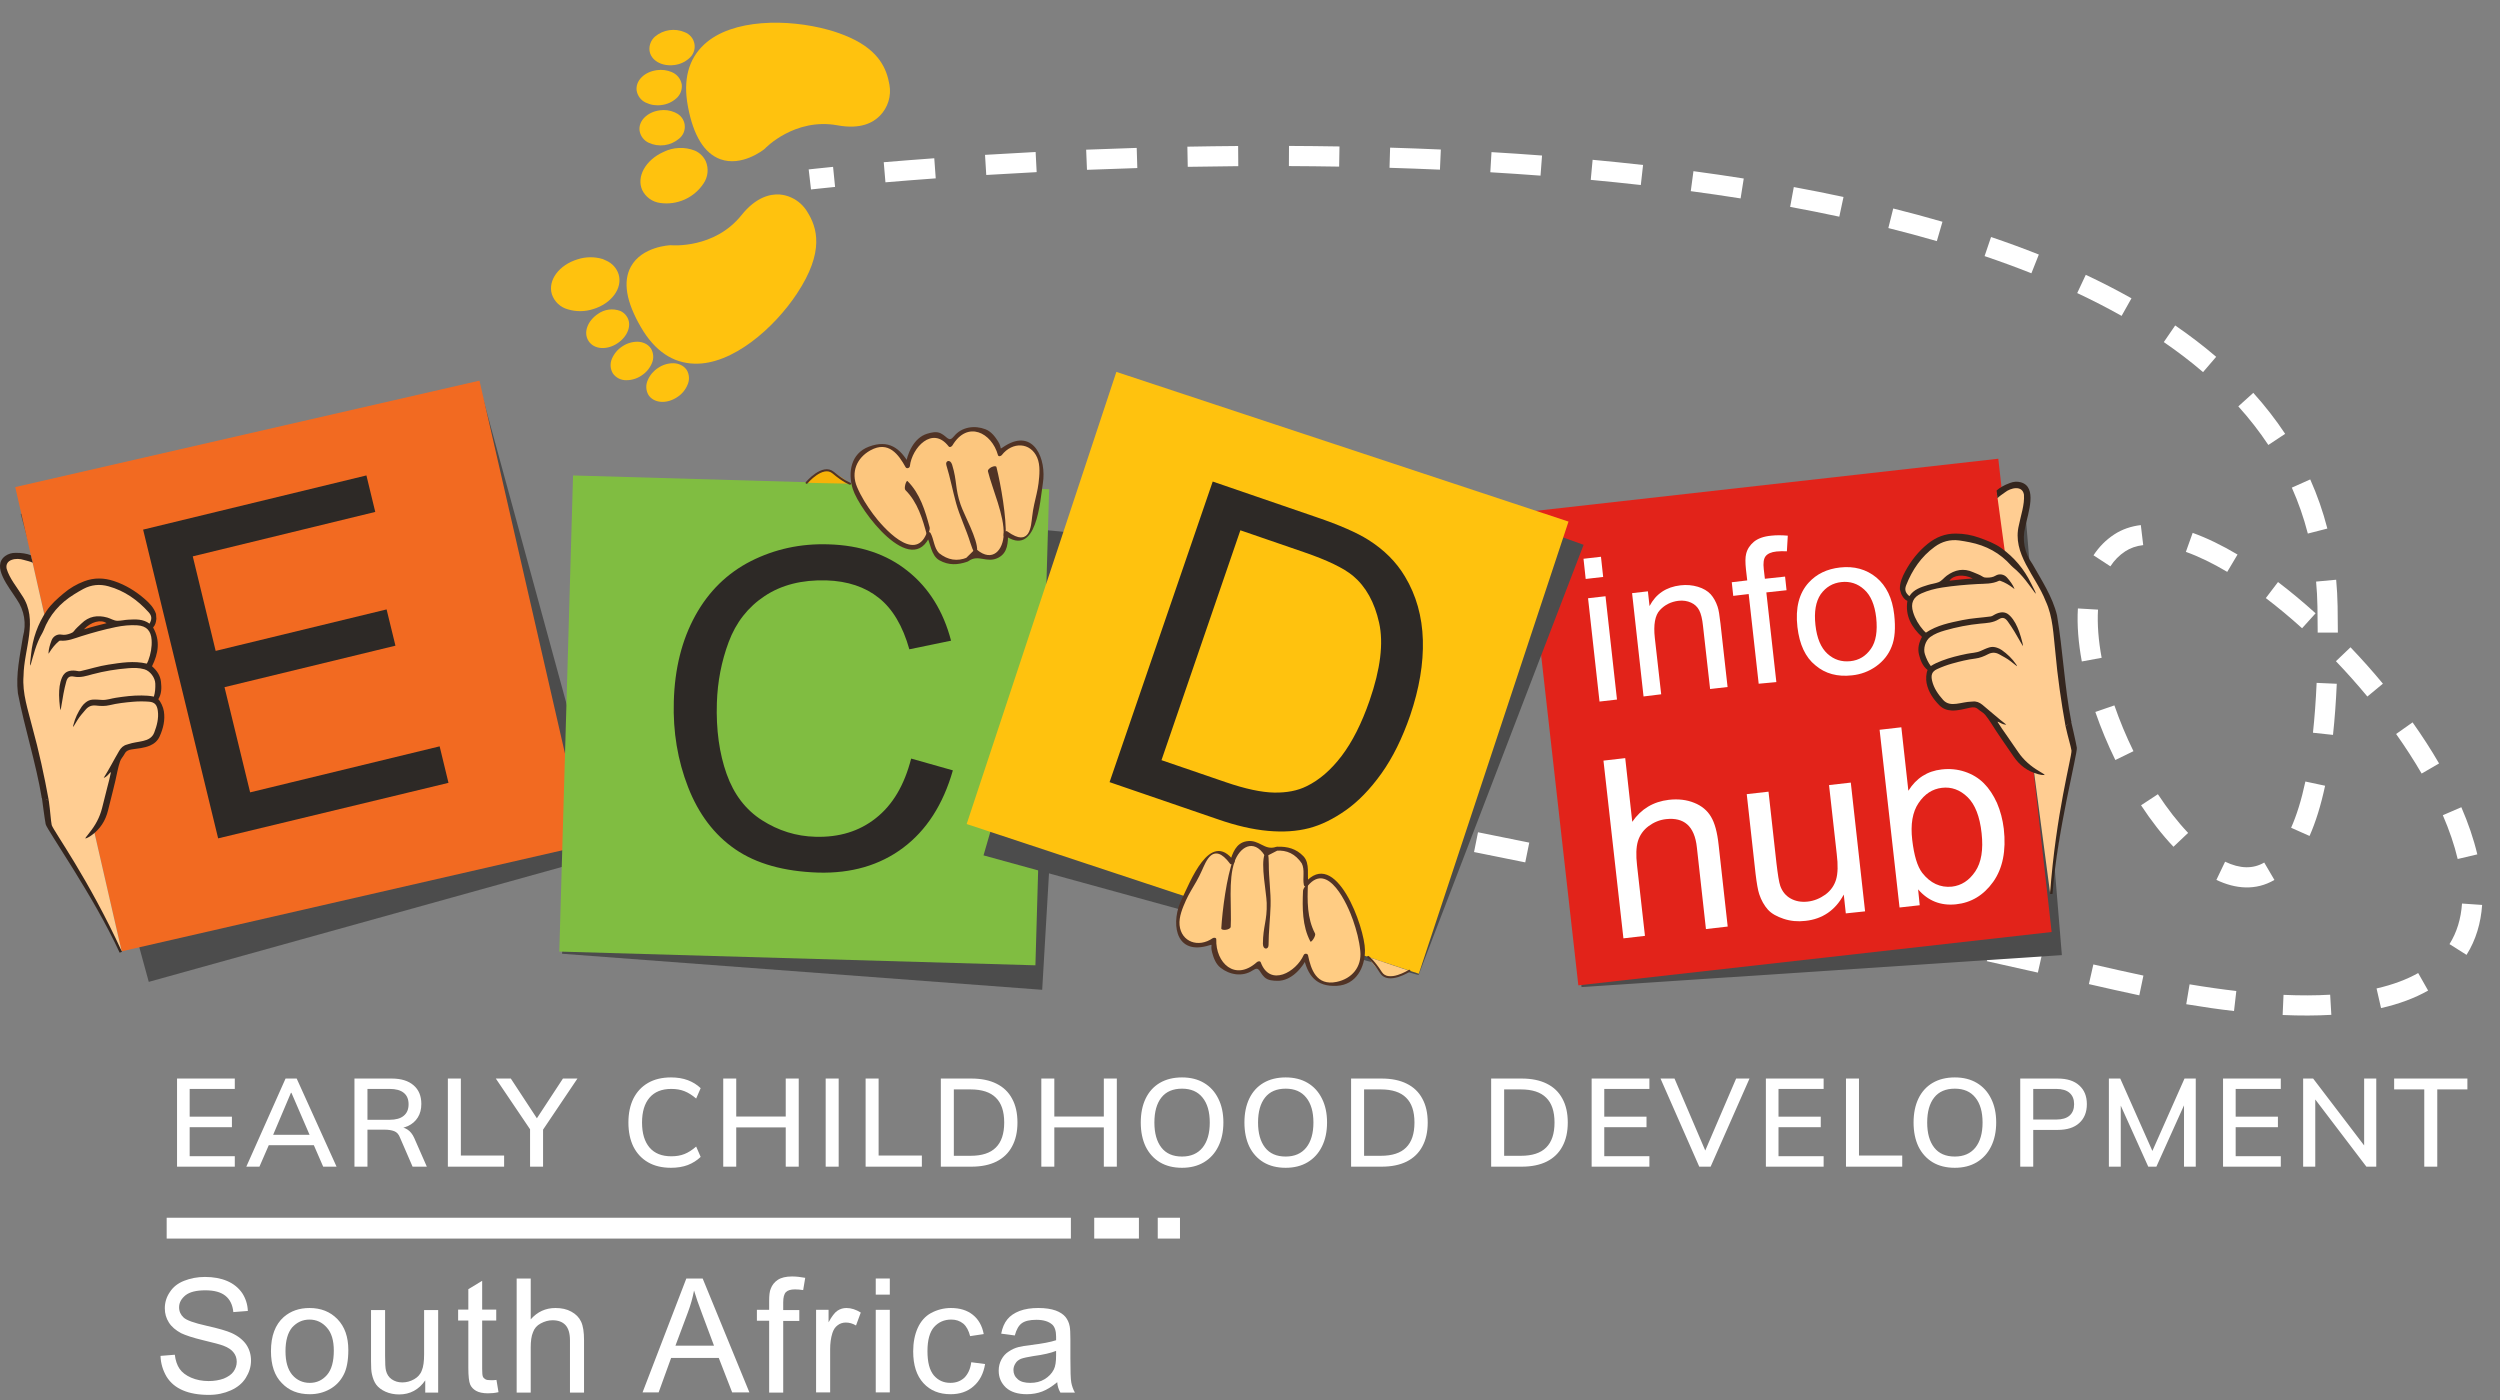 <svg xmlns="http://www.w3.org/2000/svg" width="300" height="168" viewBox="0 0 300 168" fill="none"><rect x="0" y="0" width="300" height="168" fill="#808080" stroke="none"/><g id="Group 3884"><g id="Group 3885"><g id="Group 3908"><g id="Group 3905"><path id="Vector" d="M19.262 162.705L20.977 162.569C21.059 163.25 21.249 163.821 21.549 164.257C21.848 164.692 22.311 165.046 22.937 165.32C23.563 165.591 24.271 165.727 25.033 165.727C25.714 165.727 26.34 165.619 26.857 165.427C27.374 165.21 27.782 164.938 28.027 164.584C28.272 164.23 28.408 163.85 28.408 163.413C28.408 162.976 28.272 162.596 28.027 162.297C27.782 161.97 27.374 161.698 26.802 161.481C26.448 161.344 25.632 161.127 24.379 160.828C23.127 160.528 22.256 160.229 21.738 159.983C21.085 159.629 20.595 159.221 20.268 158.705C19.941 158.186 19.778 157.643 19.778 156.99C19.778 156.309 19.968 155.656 20.377 155.056C20.758 154.457 21.33 153.994 22.092 153.696C22.854 153.395 23.671 153.233 24.596 153.233C25.603 153.233 26.502 153.395 27.264 153.722C28.026 154.049 28.625 154.539 29.06 155.165C29.469 155.791 29.713 156.525 29.741 157.314L27.999 157.451C27.917 156.58 27.591 155.927 27.046 155.491C26.501 155.055 25.712 154.838 24.65 154.838C23.561 154.838 22.772 155.029 22.254 155.438C21.764 155.845 21.491 156.309 21.491 156.88C21.491 157.37 21.682 157.778 22.036 158.106C22.39 158.431 23.288 158.758 24.758 159.085C26.228 159.411 27.235 159.711 27.779 159.956C28.569 160.31 29.167 160.8 29.549 161.344C29.93 161.916 30.121 162.542 30.121 163.278C30.121 164.012 29.903 164.692 29.495 165.346C29.087 165.999 28.488 166.49 27.699 166.843C26.909 167.197 26.038 167.387 25.058 167.387C23.833 167.387 22.771 167.198 21.954 166.843C21.11 166.489 20.457 165.946 19.994 165.21C19.534 164.42 19.289 163.604 19.262 162.705Z" fill="#fff"></path><path id="Vector_2" d="M32.516 162.134C32.516 160.311 33.033 158.949 34.04 158.05C34.884 157.315 35.918 156.961 37.143 156.961C38.504 156.961 39.621 157.397 40.492 158.295C41.363 159.194 41.799 160.419 41.799 161.997C41.799 163.277 41.609 164.284 41.227 164.992C40.846 165.726 40.302 166.299 39.566 166.707C38.831 167.115 38.042 167.306 37.17 167.306C35.782 167.306 34.666 166.87 33.822 165.972C32.952 165.102 32.516 163.821 32.516 162.134ZM34.259 162.134C34.259 163.413 34.531 164.339 35.076 164.992C35.62 165.618 36.328 165.945 37.172 165.945C38.016 165.945 38.696 165.618 39.241 164.992C39.785 164.366 40.057 163.386 40.057 162.079C40.057 160.853 39.785 159.929 39.213 159.302C38.668 158.676 37.961 158.35 37.144 158.35C36.3 158.35 35.62 158.676 35.048 159.302C34.531 159.929 34.259 160.881 34.259 162.134Z" fill="#fff"></path><path id="Vector_3" d="M51.029 167.088V165.645C50.266 166.761 49.205 167.333 47.898 167.333C47.326 167.333 46.755 167.225 46.265 167.006C45.775 166.788 45.394 166.489 45.149 166.162C44.904 165.835 44.741 165.4 44.632 164.91C44.55 164.583 44.523 164.066 44.523 163.331V157.206H46.211V162.705C46.211 163.576 46.238 164.175 46.319 164.475C46.428 164.911 46.646 165.264 47 165.509C47.354 165.754 47.763 165.89 48.279 165.89C48.797 165.89 49.259 165.754 49.695 165.509C50.131 165.264 50.457 164.91 50.62 164.447C50.81 164.011 50.892 163.357 50.892 162.513V157.205H52.58V167.114H51.029V167.088Z" fill="#fff"></path><path id="Vector_4" d="M59.576 165.591L59.821 167.061C59.359 167.17 58.923 167.198 58.542 167.198C57.943 167.198 57.453 167.089 57.126 166.899C56.799 166.708 56.554 166.462 56.418 166.135C56.282 165.809 56.2 165.156 56.2 164.149V158.46H54.975V157.153H56.2V154.703L57.86 153.696V157.153H59.548V158.46H57.86V164.258C57.86 164.748 57.887 165.048 57.942 165.185C57.996 165.321 58.105 165.429 58.241 165.51C58.377 165.592 58.568 165.619 58.813 165.619C59.032 165.645 59.277 165.618 59.576 165.591Z" fill="#fff"></path><path id="Vector_5" d="M61.999 167.088V153.422H63.687V158.322C64.477 157.424 65.457 156.961 66.655 156.961C67.39 156.961 68.016 157.097 68.56 157.397C69.104 157.697 69.486 158.078 69.73 158.595C69.975 159.113 70.084 159.847 70.084 160.827V167.115H68.396V160.827C68.396 159.982 68.205 159.384 67.851 159.003C67.497 158.622 66.98 158.431 66.3 158.431C65.81 158.431 65.347 158.567 64.884 158.813C64.421 159.057 64.121 159.412 63.958 159.875C63.768 160.312 63.686 160.937 63.686 161.699V167.116H61.998L61.999 167.088Z" fill="#fff"></path><path id="Vector_6" d="M77.106 167.088L82.359 153.422H84.32L89.927 167.088H87.859L86.252 162.95H80.535L79.037 167.088H77.106ZM81.053 161.48H85.68L84.266 157.696C83.829 156.552 83.502 155.599 83.285 154.865C83.121 155.736 82.876 156.607 82.55 157.478L81.053 161.48Z" fill="#fff"></path><path id="Vector_7" d="M92.298 167.088V158.486H90.828V157.178H92.298V156.117C92.298 155.463 92.352 154.946 92.488 154.647C92.652 154.21 92.924 153.856 93.332 153.584C93.741 153.313 94.312 153.176 95.047 153.176C95.51 153.176 96.055 153.231 96.626 153.339L96.381 154.809C96.027 154.755 95.701 154.727 95.401 154.727C94.884 154.727 94.53 154.836 94.312 155.054C94.095 155.272 93.986 155.68 93.986 156.28V157.206H95.918V158.512H93.986V167.115H92.298V167.088Z" fill="#fff"></path><path id="Vector_8" d="M97.93 167.088V157.179H99.428V158.676C99.809 157.969 100.163 157.506 100.489 157.288C100.816 157.07 101.17 156.961 101.578 156.961C102.15 156.961 102.722 157.152 103.293 157.506L102.722 159.059C102.313 158.813 101.905 158.705 101.497 158.705C101.143 158.705 100.789 158.813 100.517 159.031C100.217 159.249 100.027 159.549 99.89 159.957C99.7 160.556 99.618 161.209 99.618 161.917V167.089H97.93V167.088Z" fill="#fff"></path><path id="Vector_9" d="M105.09 155.355V153.421H106.777V155.355H105.09ZM105.09 167.088V157.179H106.777V167.088H105.09Z" fill="#fff"></path><path id="Vector_10" d="M116.551 163.468L118.211 163.686C118.021 164.83 117.558 165.727 116.823 166.354C116.088 167.006 115.162 167.306 114.073 167.306C112.712 167.306 111.623 166.87 110.807 165.972C109.99 165.075 109.582 163.822 109.582 162.161C109.582 161.099 109.771 160.146 110.126 159.357C110.48 158.568 111.025 157.941 111.731 157.56C112.439 157.178 113.256 156.96 114.1 156.96C115.189 156.96 116.06 157.233 116.74 157.777C117.421 158.322 117.856 159.084 118.047 160.09L116.414 160.335C116.25 159.682 115.977 159.164 115.597 158.838C115.189 158.511 114.726 158.348 114.154 158.348C113.31 158.348 112.63 158.647 112.085 159.246C111.568 159.845 111.296 160.798 111.296 162.132C111.296 163.465 111.541 164.418 112.058 165.044C112.575 165.643 113.229 165.943 114.045 165.943C114.699 165.943 115.243 165.752 115.706 165.343C116.142 164.91 116.442 164.311 116.551 163.468Z" fill="#fff"></path><path id="Vector_11" d="M126.868 165.863C126.242 166.38 125.643 166.76 125.071 166.978C124.499 167.197 123.873 167.305 123.22 167.305C122.131 167.305 121.287 167.034 120.716 166.515C120.144 165.971 119.844 165.319 119.844 164.474C119.844 163.985 119.953 163.548 120.171 163.14C120.389 162.732 120.688 162.406 121.042 162.187C121.396 161.943 121.804 161.752 122.24 161.644C122.567 161.562 123.057 161.48 123.737 161.398C125.098 161.235 126.078 161.044 126.732 160.827C126.732 160.609 126.732 160.446 126.732 160.39C126.732 159.71 126.568 159.22 126.269 158.949C125.833 158.568 125.207 158.377 124.363 158.377C123.574 158.377 123.002 158.513 122.621 158.785C122.24 159.058 121.968 159.548 121.777 160.255L120.144 160.038C120.28 159.33 120.525 158.758 120.879 158.323C121.233 157.886 121.723 157.56 122.349 157.314C123.002 157.07 123.737 156.96 124.608 156.96C125.452 156.96 126.133 157.069 126.677 157.26C127.194 157.45 127.603 157.724 127.848 158.023C128.093 158.323 128.283 158.704 128.365 159.166C128.419 159.466 128.447 159.956 128.447 160.718V162.95C128.447 164.502 128.474 165.509 128.556 165.917C128.637 166.326 128.773 166.734 128.991 167.115H127.249C127.031 166.734 126.895 166.326 126.868 165.863ZM126.732 162.105C126.133 162.351 125.208 162.569 123.982 162.732C123.302 162.84 122.812 162.95 122.512 163.058C122.213 163.195 121.995 163.359 121.859 163.603C121.696 163.849 121.614 164.121 121.614 164.392C121.614 164.829 121.777 165.209 122.131 165.508C122.458 165.808 122.975 165.945 123.628 165.945C124.282 165.945 124.853 165.808 125.343 165.508C125.833 165.209 126.214 164.828 126.459 164.338C126.65 163.956 126.731 163.412 126.731 162.65L126.732 162.105Z" fill="#fff"></path></g><g id="Group 3907"><g id="Group"><path id="Vector_12" d="M136.67 146.129H131.307V148.629H136.67V146.129Z" fill="#fff"></path></g><g id="Group_2"><path id="Vector_13" d="M141.597 146.129H138.93V148.629H141.597V146.129Z" fill="#fff"></path></g><g id="Group_3"><path id="Vector_14" d="M128.506 146.129H20V148.629H128.506V146.129Z" fill="#fff"></path></g></g><path id="Early CHildhood Development" d="M21.245 140V129.425H28.175V130.67H22.76V134H27.83V135.26H22.76V138.74H28.175V140H21.245ZM29.557 140L34.267 129.425H35.602L40.387 140H38.782L37.477 137L38.137 137.42H31.732L32.437 137L31.132 140H29.557ZM34.912 131.135L32.632 136.52L32.272 136.175H37.597L37.297 136.52L34.972 131.135H34.912ZM42.535 140V129.425H47.005C48.135 129.425 49.01 129.695 49.63 130.235C50.25 130.765 50.56 131.51 50.56 132.47C50.56 133.1 50.42 133.64 50.14 134.09C49.86 134.54 49.465 134.885 48.955 135.125C48.445 135.355 47.845 135.47 47.155 135.47L47.395 135.23H47.8C48.21 135.23 48.575 135.335 48.895 135.545C49.225 135.755 49.495 136.09 49.705 136.55L51.22 140H49.51L48.01 136.535C47.86 136.125 47.625 135.86 47.305 135.74C46.995 135.62 46.61 135.56 46.15 135.56H44.095V140H42.535ZM44.095 134.375H46.75C47.5 134.375 48.065 134.215 48.445 133.895C48.835 133.575 49.03 133.115 49.03 132.515C49.03 131.905 48.835 131.445 48.445 131.135C48.065 130.825 47.5 130.67 46.75 130.67H44.095V134.375ZM53.744 140V129.425H55.304V138.665H60.494V140H53.744ZM63.608 140V135.035L63.953 136.025L59.498 129.425H61.298L64.613 134.48H64.238L67.553 129.425H69.293L64.853 136.025L65.168 135.035V140H63.608ZM80.524 140.135C79.444 140.135 78.524 139.915 77.764 139.475C77.004 139.035 76.419 138.41 76.009 137.6C75.609 136.78 75.409 135.815 75.409 134.705C75.409 133.595 75.609 132.635 76.009 131.825C76.419 131.015 77.004 130.39 77.764 129.95C78.524 129.51 79.444 129.29 80.524 129.29C81.274 129.29 81.944 129.4 82.534 129.62C83.124 129.84 83.639 130.16 84.079 130.58L83.539 131.825C83.059 131.415 82.589 131.12 82.129 130.94C81.679 130.76 81.154 130.67 80.554 130.67C79.414 130.67 78.544 131.02 77.944 131.72C77.344 132.42 77.044 133.415 77.044 134.705C77.044 135.995 77.344 136.995 77.944 137.705C78.544 138.405 79.414 138.755 80.554 138.755C81.154 138.755 81.679 138.665 82.129 138.485C82.589 138.305 83.059 138.005 83.539 137.585L84.079 138.83C83.639 139.25 83.124 139.575 82.534 139.805C81.944 140.025 81.274 140.135 80.524 140.135ZM86.788 140V129.425H88.348V133.985H94.288V129.425H95.848V140H94.288V135.29H88.348V140H86.788ZM99.081 140V129.425H100.641V140H99.081ZM103.874 140V129.425H105.434V138.665H110.624V140H103.874ZM112.9 140V129.425H116.56C117.75 129.425 118.755 129.63 119.575 130.04C120.405 130.45 121.03 131.05 121.45 131.84C121.88 132.62 122.095 133.575 122.095 134.705C122.095 135.825 121.88 136.78 121.45 137.57C121.03 138.36 120.405 138.965 119.575 139.385C118.755 139.795 117.75 140 116.56 140H112.9ZM114.46 138.695H116.47C117.83 138.695 118.84 138.365 119.5 137.705C120.17 137.045 120.505 136.045 120.505 134.705C120.505 133.365 120.17 132.37 119.5 131.72C118.84 131.06 117.83 130.73 116.47 130.73H114.46V138.695ZM124.959 140V129.425H126.519V133.985H132.459V129.425H134.019V140H132.459V135.29H126.519V140H124.959ZM136.892 134.705C136.892 133.595 137.087 132.635 137.477 131.825C137.867 131.015 138.432 130.39 139.172 129.95C139.922 129.51 140.812 129.29 141.842 129.29C142.862 129.29 143.742 129.51 144.482 129.95C145.222 130.39 145.792 131.015 146.192 131.825C146.602 132.635 146.807 133.59 146.807 134.69C146.807 135.8 146.602 136.765 146.192 137.585C145.792 138.395 145.217 139.025 144.467 139.475C143.727 139.915 142.852 140.135 141.842 140.135C140.812 140.135 139.927 139.915 139.187 139.475C138.447 139.025 137.877 138.395 137.477 137.585C137.087 136.765 136.892 135.805 136.892 134.705ZM138.527 134.705C138.527 135.985 138.807 136.985 139.367 137.705C139.927 138.425 140.752 138.785 141.842 138.785C142.902 138.785 143.722 138.43 144.302 137.72C144.882 137 145.172 135.995 145.172 134.705C145.172 133.415 144.882 132.415 144.302 131.705C143.732 130.995 142.912 130.64 141.842 130.64C140.752 130.64 139.927 130.995 139.367 131.705C138.807 132.415 138.527 133.415 138.527 134.705ZM149.331 134.705C149.331 133.595 149.526 132.635 149.916 131.825C150.306 131.015 150.871 130.39 151.611 129.95C152.361 129.51 153.251 129.29 154.281 129.29C155.301 129.29 156.181 129.51 156.921 129.95C157.661 130.39 158.231 131.015 158.631 131.825C159.041 132.635 159.246 133.59 159.246 134.69C159.246 135.8 159.041 136.765 158.631 137.585C158.231 138.395 157.656 139.025 156.906 139.475C156.166 139.915 155.291 140.135 154.281 140.135C153.251 140.135 152.366 139.915 151.626 139.475C150.886 139.025 150.316 138.395 149.916 137.585C149.526 136.765 149.331 135.805 149.331 134.705ZM150.966 134.705C150.966 135.985 151.246 136.985 151.806 137.705C152.366 138.425 153.191 138.785 154.281 138.785C155.341 138.785 156.161 138.43 156.741 137.72C157.321 137 157.611 135.995 157.611 134.705C157.611 133.415 157.321 132.415 156.741 131.705C156.171 130.995 155.351 130.64 154.281 130.64C153.191 130.64 152.366 130.995 151.806 131.705C151.246 132.415 150.966 133.415 150.966 134.705ZM162.131 140V129.425H165.791C166.981 129.425 167.986 129.63 168.806 130.04C169.636 130.45 170.261 131.05 170.681 131.84C171.111 132.62 171.326 133.575 171.326 134.705C171.326 135.825 171.111 136.78 170.681 137.57C170.261 138.36 169.636 138.965 168.806 139.385C167.986 139.795 166.981 140 165.791 140H162.131ZM163.691 138.695H165.701C167.061 138.695 168.071 138.365 168.731 137.705C169.401 137.045 169.736 136.045 169.736 134.705C169.736 133.365 169.401 132.37 168.731 131.72C168.071 131.06 167.061 130.73 165.701 130.73H163.691V138.695ZM178.938 140V129.425H182.598C183.788 129.425 184.793 129.63 185.613 130.04C186.443 130.45 187.068 131.05 187.488 131.84C187.918 132.62 188.133 133.575 188.133 134.705C188.133 135.825 187.918 136.78 187.488 137.57C187.068 138.36 186.443 138.965 185.613 139.385C184.793 139.795 183.788 140 182.598 140H178.938ZM180.498 138.695H182.508C183.868 138.695 184.878 138.365 185.538 137.705C186.208 137.045 186.543 136.045 186.543 134.705C186.543 133.365 186.208 132.37 185.538 131.72C184.878 131.06 183.868 130.73 182.508 130.73H180.498V138.695ZM190.997 140V129.425H197.927V130.67H192.512V134H197.582V135.26H192.512V138.74H197.927V140H190.997ZM203.911 140L199.261 129.425H200.941L204.901 138.695H204.361L208.336 129.425H209.941L205.276 140H203.911ZM211.906 140V129.425H218.836V130.67H213.421V134H218.491V135.26H213.421V138.74H218.836V140H211.906ZM221.518 140V129.425H223.078V138.665H228.268V140H221.518ZM229.628 134.705C229.628 133.595 229.823 132.635 230.213 131.825C230.603 131.015 231.168 130.39 231.908 129.95C232.658 129.51 233.548 129.29 234.578 129.29C235.598 129.29 236.478 129.51 237.218 129.95C237.958 130.39 238.528 131.015 238.928 131.825C239.338 132.635 239.543 133.59 239.543 134.69C239.543 135.8 239.338 136.765 238.928 137.585C238.528 138.395 237.953 139.025 237.203 139.475C236.463 139.915 235.588 140.135 234.578 140.135C233.548 140.135 232.663 139.915 231.923 139.475C231.183 139.025 230.613 138.395 230.213 137.585C229.823 136.765 229.628 135.805 229.628 134.705ZM231.263 134.705C231.263 135.985 231.543 136.985 232.103 137.705C232.663 138.425 233.488 138.785 234.578 138.785C235.638 138.785 236.458 138.43 237.038 137.72C237.618 137 237.908 135.995 237.908 134.705C237.908 133.415 237.618 132.415 237.038 131.705C236.468 130.995 235.648 130.64 234.578 130.64C233.488 130.64 232.663 130.995 232.103 131.705C231.543 132.415 231.263 133.415 231.263 134.705ZM242.428 140V129.425H246.913C248.043 129.425 248.908 129.7 249.508 130.25C250.118 130.79 250.423 131.54 250.423 132.5C250.423 133.46 250.118 134.215 249.508 134.765C248.908 135.315 248.043 135.59 246.913 135.59H243.988V140H242.428ZM243.988 134.345H246.748C247.458 134.345 247.993 134.185 248.353 133.865C248.713 133.545 248.893 133.09 248.893 132.5C248.893 131.92 248.713 131.47 248.353 131.15C247.993 130.83 247.458 130.67 246.748 130.67H243.988V134.345ZM253.066 140V129.425H254.431L258.511 138.62H258.061L262.141 129.425H263.491V140H262.081V131.54H262.576L258.766 140H257.791L253.981 131.54H254.491V140H253.066ZM266.765 140V129.425H273.695V130.67H268.28V134H273.35V135.26H268.28V138.74H273.695V140H266.765ZM276.377 140V129.425H277.577L284.072 137.945H283.697V129.425H285.152V140H283.967L277.487 131.48H277.832V140H276.377ZM290.912 140V130.73H287.297V129.425H296.087V130.73H292.472V140H290.912Z" fill="#fff"></path></g><g id="Group 3909"><g id="Group 3922"><g id="Group 3910"><path id="Vector_15" d="M136.478 20.167C134.408 20.229 132.392 20.301 130.437 20.38L130.339 17.962C132.303 17.882 134.327 17.811 136.405 17.748L136.478 20.167ZM124.399 20.656C122.287 20.764 120.267 20.878 118.351 20.997L118.203 18.583C120.127 18.464 122.155 18.349 124.275 18.24L124.399 20.656ZM148.594 19.939C146.537 19.955 144.515 19.983 142.53 20.02L142.484 17.601C144.477 17.563 146.51 17.535 148.576 17.52L148.594 19.939ZM112.288 21.403C110.058 21.565 108.036 21.727 106.253 21.878L106.049 19.466C107.841 19.315 109.872 19.153 112.113 18.991L112.288 21.403ZM160.697 19.994C158.666 19.96 156.654 19.939 154.668 19.93L154.68 17.511C156.675 17.52 158.698 17.541 160.739 17.575L160.697 19.994ZM97.321 22.734L97.042 20.331L97.092 20.325L97.236 20.309C97.362 20.295 97.55 20.274 97.798 20.247C98.292 20.194 99.022 20.118 99.969 20.023L100.209 22.431C99.268 22.526 98.545 22.601 98.057 22.654C97.813 22.679 97.629 22.7 97.505 22.715L97.366 22.731L97.321 22.734ZM172.793 20.36C170.765 20.27 168.746 20.196 166.742 20.136L166.813 17.717C168.83 17.777 170.859 17.852 172.9 17.942L172.793 20.36ZM184.863 21.077C182.851 20.925 180.841 20.791 178.837 20.671L178.98 18.255C180.997 18.375 183.019 18.51 185.045 18.663L184.863 21.077ZM196.898 22.202C194.899 21.977 192.895 21.772 190.889 21.584L191.114 19.175C193.135 19.364 195.154 19.571 197.168 19.797L196.898 22.202ZM208.872 23.81C206.892 23.498 204.898 23.208 202.893 22.939L203.214 20.541C205.236 20.813 207.25 21.105 209.25 21.421L208.872 23.81ZM220.716 26.002C218.772 25.584 216.805 25.193 214.818 24.826L215.256 22.446C217.265 22.817 219.254 23.213 221.222 23.636L220.716 26.002ZM232.421 28.934C230.514 28.381 228.573 27.858 226.601 27.366L227.187 25.018C229.187 25.518 231.159 26.049 233.096 26.611L232.421 28.934ZM243.768 32.794C241.945 32.07 240.071 31.384 238.151 30.733L238.926 28.441C240.883 29.104 242.796 29.805 244.66 30.545L243.768 32.794ZM254.592 37.906C252.887 36.946 251.11 36.035 249.265 35.168L250.293 32.979C252.187 33.868 254.017 34.807 255.777 35.797L254.592 37.906ZM264.365 44.654C262.897 43.393 261.324 42.193 259.656 41.05L261.024 39.055C262.757 40.244 264.399 41.497 265.94 42.817L264.365 44.654ZM272.201 53.396C271.13 51.781 269.928 50.237 268.597 48.764L270.395 47.142C271.799 48.7 273.078 50.339 274.219 52.061L272.201 53.396ZM276.94 64.029C276.447 62.111 275.804 60.275 275.019 58.516L277.228 57.53C278.068 59.412 278.757 61.376 279.283 63.427L276.94 64.029ZM257.186 65.413C256.35 65.512 255.635 65.762 255.029 66.16C254.308 66.632 253.719 67.236 253.245 67.96L251.22 66.637C251.865 65.651 252.686 64.803 253.701 64.137C254.659 63.507 255.744 63.148 256.899 63.01L257.186 65.413ZM267.268 68.625C265.526 67.59 263.854 66.779 262.305 66.224L263.12 63.945C264.848 64.564 266.659 65.45 268.504 66.544L267.268 68.625ZM278.094 72.785C278.078 71.767 278.021 70.769 277.931 69.791L280.34 69.568C280.436 70.607 280.494 71.665 280.513 72.741C280.533 73.829 280.542 74.885 280.543 75.91L278.123 75.91C278.123 74.901 278.113 73.859 278.094 72.785ZM276.25 75.39C274.806 74.086 273.346 72.871 271.898 71.77L273.362 69.844C274.869 70.989 276.381 72.248 277.871 73.595L276.25 75.39ZM251.762 73.156C251.659 74.913 251.814 76.869 252.198 78.936L249.818 79.376C249.41 77.166 249.228 75.009 249.347 73.014L251.762 73.156ZM284.084 83.584C282.877 82.125 281.612 80.706 280.311 79.346L282.061 77.674C283.4 79.076 284.703 80.538 285.949 82.042L284.084 83.584ZM277.555 87.928C277.751 86.11 277.9 84.12 277.996 81.945L280.413 82.053C280.314 84.271 280.163 86.312 279.96 88.187L277.555 87.928ZM253.726 84.646C254.368 86.503 255.14 88.355 256.015 90.141L253.841 91.202C252.925 89.332 252.113 87.388 251.44 85.436L253.726 84.646ZM131.66 91.427C132.174 91.508 132.948 91.629 133.989 91.8L133.6 94.188C132.564 94.019 131.796 93.898 131.288 93.818C131.034 93.779 130.844 93.75 130.719 93.732L130.579 93.711L130.545 93.705L130.535 93.704M290.597 92.827C289.675 91.24 288.648 89.651 287.534 88.08L289.509 86.683C290.659 88.307 291.727 89.958 292.688 91.612L290.597 92.827ZM140.216 92.85C142.011 93.161 144.076 93.524 146.415 93.945L145.985 96.326C143.652 95.906 141.593 95.543 139.801 95.233L140.216 92.85ZM152.619 95.081C154.543 95.438 156.602 95.824 158.796 96.241L158.346 98.618C156.155 98.201 154.1 97.816 152.179 97.46L152.619 95.081ZM164.985 97.43C166.955 97.811 169.014 98.215 171.164 98.639L170.695 101.013C168.547 100.588 166.492 100.186 164.524 99.805L164.985 97.43ZM274.934 99.33C275.581 97.873 276.163 96.043 276.646 93.782L279.012 94.288C278.503 96.669 277.877 98.669 277.145 100.315L274.934 99.33ZM258.947 95.305C260.1 97.056 261.324 98.632 262.573 99.948L260.816 101.613C259.452 100.174 258.142 98.483 256.926 96.634L258.947 95.305ZM177.361 99.872C179.343 100.27 181.393 100.685 183.512 101.114L183.03 103.486C180.913 103.056 178.866 102.642 176.885 102.245L177.361 99.872ZM294.922 103.08C294.525 101.394 293.921 99.633 293.14 97.826L295.361 96.866C296.189 98.778 296.842 100.677 297.277 102.525L294.922 103.08ZM189.675 102.378C191.674 102.79 193.729 103.216 195.839 103.657L195.346 106.026C193.237 105.585 191.183 105.16 189.186 104.748L189.675 102.378ZM202.003 104.951C204.011 105.374 206.063 105.81 208.162 106.257L207.657 108.624C205.56 108.177 203.509 107.741 201.502 107.318L202.003 104.951ZM267.012 103.403C268.802 104.26 270.359 104.292 271.707 103.504L272.93 105.592C270.698 106.899 268.257 106.683 265.966 105.587L267.012 103.403ZM214.318 107.579C216.328 108.012 218.379 108.455 220.471 108.91L219.956 111.274C217.866 110.82 215.817 110.377 213.808 109.944L214.318 107.579ZM226.624 110.254C228.641 110.697 230.693 111.149 232.781 111.61L232.257 113.973C230.173 113.511 228.121 113.059 226.105 112.617L226.624 110.254ZM293.938 113.293C294.826 111.883 295.316 110.25 295.442 108.425L297.855 108.591C297.705 110.752 297.118 112.785 295.985 114.584L293.938 113.293ZM238.945 112.979C240.957 113.428 243.001 113.887 245.075 114.353L244.545 116.713C242.472 116.247 240.431 115.79 238.419 115.342L238.945 112.979ZM251.202 115.733C252.229 115.967 253.264 116.201 254.306 116.437C255.294 116.662 256.261 116.873 257.21 117.07L256.716 119.439C255.754 119.238 254.772 119.025 253.771 118.797C252.728 118.56 251.693 118.326 250.667 118.093L251.202 115.733ZM285.186 118.615C287.185 118.157 288.836 117.526 290.181 116.764L291.374 118.868C289.789 119.766 287.911 120.473 285.725 120.972L285.186 118.615ZM262.75 118.119C264.722 118.45 266.59 118.716 268.359 118.919L268.082 121.324C266.269 121.115 264.359 120.843 262.349 120.506L262.75 118.119ZM274.023 119.383C276.054 119.472 277.917 119.464 279.62 119.365L279.76 121.781C277.966 121.885 276.02 121.893 273.917 121.8L274.023 119.383Z" fill="#fff"></path></g><g id="Group 3833"><g id="Vector_16"><path d="M95.644 35.215C98.966 30.191 98.063 27.311 96.876 25.42C96.428 24.672 95.765 24.078 94.974 23.713C94.529 23.504 94.05 23.378 93.56 23.34C92.433 23.262 90.722 23.639 88.983 25.812C85.739 29.873 80.633 29.432 80.581 29.431L80.487 29.425C80.349 29.43 77.041 29.576 75.711 31.987C74.719 33.786 75.138 36.229 76.931 39.296C78.571 42.106 80.721 43.565 83.322 43.639C87.866 43.794 92.901 39.377 95.644 35.215Z" fill="#FFC20E"></path><path d="M74.232 32.912C74.114 32.546 73.919 32.209 73.66 31.926C73.4 31.642 73.083 31.417 72.729 31.267C72.599 31.208 72.468 31.148 72.338 31.089C71.354 30.791 70.303 30.799 69.325 31.113C67.079 31.794 65.716 33.635 66.226 35.316C66.373 35.752 66.626 36.145 66.961 36.461C67.297 36.776 67.706 37.003 68.15 37.122C69.134 37.419 70.184 37.411 71.163 37.098C73.379 36.433 74.739 34.583 74.232 32.912Z" fill="#FFC20E"></path><path d="M70.643 40.944C71.296 41.931 72.813 42.044 74.091 41.2C75.368 40.355 75.875 38.928 75.195 37.95C75.011 37.675 74.755 37.457 74.454 37.32C74.009 37.149 73.529 37.091 73.057 37.153C72.584 37.214 72.135 37.393 71.749 37.672C70.484 38.523 69.965 39.944 70.643 40.944Z" fill="#FFC20E"></path><path d="M73.544 44.808C73.725 45.066 73.967 45.275 74.247 45.417C74.528 45.559 74.84 45.63 75.154 45.624C75.808 45.626 76.446 45.43 76.986 45.062C77.535 44.708 77.965 44.199 78.222 43.598C78.347 43.315 78.403 43.007 78.384 42.698C78.365 42.389 78.273 42.089 78.115 41.824C77.93 41.55 77.672 41.334 77.371 41.2C77.098 41.078 76.803 41.013 76.505 41.008C75.852 41.006 75.213 41.202 74.673 41.57C74.124 41.923 73.694 42.433 73.437 43.033C73.311 43.316 73.255 43.625 73.274 43.934C73.293 44.243 73.385 44.543 73.544 44.808Z" fill="#FFC20E"></path><path d="M82.411 44.402C82.225 44.13 81.967 43.914 81.667 43.778C81.394 43.656 81.099 43.591 80.801 43.587C80.146 43.584 79.505 43.783 78.966 44.155C78.417 44.508 77.987 45.018 77.73 45.618C77.6 45.902 77.541 46.213 77.557 46.525C77.573 46.837 77.664 47.14 77.823 47.409C78.473 48.388 79.987 48.507 81.267 47.656C81.817 47.304 82.246 46.792 82.497 46.19C82.629 45.907 82.69 45.597 82.675 45.285C82.66 44.974 82.569 44.671 82.411 44.402Z" fill="#FFC20E"></path></g><g id="Vector_17"><path d="M86.437 19.104C89.011 20.042 91.613 17.983 91.72 17.897L91.794 17.833C91.814 17.79 95.366 14.1 100.499 15.039C103.269 15.547 104.761 14.725 105.58 13.897C106.058 13.412 106.412 12.819 106.612 12.169C106.813 11.518 106.854 10.829 106.731 10.159C106.41 8.325 105.556 6.128 102.005 4.514C101.152 4.131 100.269 3.815 99.366 3.57C94.558 2.247 87.861 2.225 84.518 5.32C82.606 7.084 81.944 9.596 82.554 12.792C83.206 16.277 84.513 18.402 86.437 19.104Z" fill="#FFC20E"></path><path d="M84.438 21.999C84.695 21.617 84.854 21.177 84.9 20.719C84.946 20.261 84.878 19.798 84.702 19.373C84.436 18.789 83.963 18.325 83.373 18.071C82.768 17.834 82.12 17.727 81.471 17.757C80.822 17.786 80.186 17.951 79.605 18.241C77.464 19.203 76.349 21.21 77.065 22.803C77.266 23.218 77.566 23.577 77.939 23.848C78.313 24.118 78.747 24.292 79.204 24.353C80.21 24.501 81.237 24.357 82.165 23.94C83.092 23.523 83.881 22.849 84.438 21.999Z" fill="#FFC20E"></path><path d="M81.072 13.528L80.954 13.475C80.395 13.233 79.78 13.152 79.178 13.238C77.66 13.441 76.591 14.522 76.75 15.69C76.801 16.001 76.927 16.296 77.117 16.547C77.308 16.798 77.557 16.999 77.843 17.132C78.433 17.407 79.09 17.506 79.736 17.42C80.382 17.333 80.989 17.064 81.486 16.643C81.734 16.447 81.927 16.189 82.046 15.896C82.164 15.603 82.204 15.284 82.162 14.97C82.12 14.656 81.997 14.359 81.806 14.108C81.614 13.856 81.36 13.659 81.069 13.535L81.072 13.528Z" fill="#FFC20E"></path><path d="M78.826 8.419C77.308 8.621 76.242 9.697 76.398 10.871C76.449 11.182 76.576 11.476 76.766 11.727C76.956 11.979 77.205 12.18 77.49 12.313C78.079 12.596 78.738 12.697 79.384 12.604C80.033 12.527 80.643 12.255 81.134 11.824C81.376 11.622 81.564 11.364 81.682 11.072C81.8 10.78 81.845 10.464 81.812 10.151C81.757 9.818 81.616 9.505 81.405 9.242C81.193 8.979 80.918 8.775 80.604 8.649C80.044 8.41 79.429 8.331 78.826 8.419Z" fill="#FFC20E"></path><path d="M80.921 7.803C81.57 7.726 82.18 7.454 82.671 7.023C82.927 6.819 83.124 6.549 83.241 6.243C83.358 5.937 83.391 5.605 83.337 5.282C83.283 4.959 83.143 4.656 82.932 4.405C82.721 4.154 82.447 3.964 82.138 3.855C81.559 3.609 80.923 3.529 80.301 3.622C79.678 3.715 79.094 3.978 78.612 4.382C78.373 4.586 78.186 4.845 78.07 5.137C77.953 5.429 77.908 5.745 77.94 6.058C78.085 7.241 79.397 8.003 80.921 7.803Z" fill="#FFC20E"></path></g></g></g><g id="Group 3912"><g id="Group 3911"><path id="Vector_18" d="M72.913 102.508L17.852 117.824L2.482 61.676L57.57 46.36L72.913 102.508Z" fill="#4C4C4C"></path><path id="Vector_19" d="M57.537 45.676L1.828 58.45L14.602 114.159L70.311 101.385L57.537 45.676Z" fill="#F26A21"></path><path id="Vector_20" d="M26.178 100.604L17.174 63.553L43.97 57.051L45.031 61.431L23.132 66.763L25.88 78.107L46.392 73.129L47.453 77.482L26.941 82.46L30.015 95.083L52.757 89.561L53.818 93.941L26.178 100.604Z" fill="#2D2926"></path></g><g id="Group_4"><g id="Group_5"><path id="Vector_21" d="M11.325 99.891C11.325 99.891 12.898 95.715 13.195 94.51C13.492 93.297 14.349 90.592 14.774 90.174C15.203 89.752 16.421 89.422 16.421 89.422C16.421 89.422 18.478 89.238 19.075 87.957C19.673 86.676 19.425 84.361 18.679 83.936C18.679 83.936 19.883 81.498 17.873 79.873C17.873 79.873 19.412 77.022 17.926 75.188C17.926 75.188 18.666 74.356 18.399 73.867C18.399 73.867 17.72 72.448 16.816 71.82C15.911 71.188 12.537 69.497 11.17 69.86C9.803 70.221 7.772 71.697 7.772 71.697L5.424 74.218L3.767 66.895C3.767 66.895 1.656 66.272 0.907 67.133C0.159 67.994 0.372 68.321 0.721 68.945C1.069 69.567 3.304 73.378 3.384 74.867C3.463 76.356 2.416 79.862 2.443 82.329C2.472 84.8 3.81 88.843 3.81 88.843C3.81 88.843 5.816 96.693 5.874 98.751L14.614 114.224L11.325 99.891ZM13.092 75.013C13.092 75.013 10.201 75.819 9.457 76.079C8.712 76.342 9.508 75.704 9.508 75.704C9.508 75.704 10.289 74.775 11.008 74.459C11.725 74.143 13.298 74.731 13.298 74.731L13.092 75.013Z" fill="#FFCD92"></path><g id="Group_6"><path id="Vector_22" d="M10.948 100.26C12.016 99.506 12.671 98.481 12.973 97.213C13.347 95.633 13.792 94.072 14.106 92.479C14.18 92.108 14.288 91.739 14.404 91.379C14.514 91.035 14.786 90.785 14.946 90.471C15.129 90.112 15.415 89.987 15.803 89.93C16.539 89.821 17.289 89.768 17.992 89.473C18.528 89.246 18.931 88.879 19.161 88.362C19.585 87.409 19.831 86.419 19.666 85.36C19.59 84.87 19.308 84.225 18.998 83.907C19.399 83.259 19.399 82.528 19.316 81.803C19.229 81.047 18.818 80.453 18.242 79.951C19.001 78.427 19.262 76.882 18.371 75.296C18.646 75.011 18.728 74.643 18.765 74.258C18.77 74.208 18.728 73.686 18.724 73.675C18.472 72.929 17.944 72.383 17.374 71.887C16.284 70.938 15.07 70.191 13.686 69.729C12.483 69.329 11.304 69.298 10.105 69.753C9.188 70.099 8.365 70.584 7.623 71.214C6.879 71.845 6.142 72.482 5.59 73.302C4.529 74.888 3.909 76.632 3.727 78.532C3.695 78.869 3.656 79.206 3.614 79.542C3.6 79.647 3.607 79.748 3.649 79.885C3.837 79.227 4.001 78.596 4.203 77.974C4.431 77.267 4.706 76.581 5.09 75.942C5.141 75.859 5.182 75.768 5.218 75.676C5.936 73.798 7.191 72.37 8.892 71.321C9.259 71.095 9.626 70.872 10.006 70.67C10.97 70.159 11.98 70.066 13.024 70.357C14.955 70.894 16.52 72.004 17.844 73.477C18.234 73.913 18.247 74.305 17.943 74.839C17.169 74.26 16.272 74.313 15.38 74.362C14.95 74.385 14.524 74.496 14.096 74.494C13.663 74.493 13.291 74.223 12.879 74.107C11.71 73.779 10.659 73.942 9.768 74.825C9.467 75.122 9.13 75.384 8.879 75.728C8.761 75.891 8.594 75.965 8.408 76.029C8.074 76.146 7.756 76.226 7.384 76.155C6.883 76.059 6.376 76.344 6.186 76.849C5.994 77.361 5.834 77.872 5.814 78.424C5.889 78.398 5.907 78.325 5.943 78.269C6.254 77.775 6.61 77.323 7.059 76.949C7.111 76.905 7.161 76.869 7.225 76.876C8.131 76.962 8.943 76.6 9.773 76.339C11.129 75.915 12.496 75.536 13.886 75.249C14.735 75.073 15.601 74.981 16.474 75.037C17.583 75.107 18.126 75.699 18.194 76.798C18.247 77.645 18.089 78.47 17.794 79.265C17.757 79.366 17.709 79.46 17.662 79.555C17.647 79.585 17.625 79.614 17.611 79.635C16.052 79.267 14.524 79.522 12.997 79.756C11.865 79.929 10.772 80.283 9.658 80.535C9.535 80.562 9.422 80.549 9.303 80.523C8.983 80.461 8.664 80.438 8.338 80.512C7.9 80.615 7.623 80.888 7.448 81.286C7.148 81.966 7.091 82.691 7.09 83.419C7.09 83.901 7.143 84.376 7.192 84.857C7.205 84.984 7.232 85.103 7.278 85.224C7.392 84.562 7.507 83.904 7.616 83.244C7.696 82.769 7.818 82.305 7.937 81.842C8.073 81.308 8.322 81.078 8.863 81.191C9.659 81.356 10.382 81.105 11.104 80.909C12.51 80.533 13.935 80.301 15.378 80.187C16.031 80.136 16.691 80.125 17.334 80.315C18.016 80.519 18.615 81.316 18.636 82.029C18.653 82.556 18.623 83.072 18.466 83.595C17.98 83.49 17.491 83.46 17 83.458C15.958 83.444 14.93 83.575 13.901 83.733C13.351 83.815 12.819 84.02 12.254 83.991C11.874 83.971 11.496 83.928 11.113 83.956C10.785 83.976 10.515 84.106 10.267 84.304C10.096 84.443 9.942 84.599 9.817 84.781C9.357 85.455 9.004 86.185 8.809 86.982C8.791 87.056 8.757 87.13 8.794 87.23C8.962 86.951 9.122 86.687 9.284 86.425C9.564 85.962 9.926 85.568 10.274 85.157C10.613 84.759 11.013 84.606 11.523 84.665C12.064 84.729 12.607 84.753 13.145 84.622C14.075 84.395 15.022 84.292 15.972 84.21C16.605 84.155 17.241 84.155 17.876 84.202C18.605 84.255 18.855 84.638 18.941 85.313C19.057 86.215 18.829 87.079 18.506 87.917C18.272 88.521 17.762 88.778 17.175 88.913C16.585 89.052 15.975 89.099 15.396 89.298C15.35 89.312 15.304 89.329 15.256 89.343C14.818 89.448 14.531 89.718 14.3 90.107C13.677 91.164 13.126 92.263 12.443 93.345C12.849 93.224 13.01 92.88 13.274 92.667C13.284 92.675 13.296 92.683 13.308 92.69C13.192 93.307 13.019 93.913 12.865 94.52C12.66 95.334 12.454 96.147 12.252 96.959C11.973 98.078 11.437 99.061 10.715 99.947C10.569 100.127 10.429 100.316 10.29 100.5C10.27 100.525 10.266 100.564 10.239 100.629C10.519 100.541 10.738 100.408 10.948 100.26ZM12.786 74.784C11.888 75.009 10.994 75.228 10.072 75.519C10.915 74.612 12.119 74.297 12.786 74.784Z" fill="#35261E"></path><path id="Vector_23" d="M5.015 95.768C4.306 91.52 2.963 87.413 2.147 83.186C1.877 80.911 2.405 78.623 2.758 76.383C3.187 74.849 2.925 73.251 2.017 71.939C1.105 70.478 -1.082 67.942 0.644 66.71C0.997 66.458 1.429 66.337 1.864 66.342C1.941 66.343 2.002 66.344 2.022 66.344C2.518 66.336 3.258 66.435 3.695 66.625L3.934 67.532C3.682 67.384 3.132 67.275 2.836 67.186C2.019 66.911 0.562 67.083 0.796 68.248C1.152 69.43 1.997 70.406 2.636 71.445C4.652 74.379 2.862 77.89 2.824 81.105C2.653 83.205 3.378 85.232 3.876 87.25C4.674 90.146 5.312 93.086 5.85 96.043" fill="#35261E"></path></g></g><g id="Group_7"><path id="Vector_24" d="M14.357 114.32C11.252 107.558 5.609 99.543 5.482 98.91C5.354 98.267 5.031 95.767 5.021 95.68L5.852 96.043C6.045 97.404 6.086 98.412 6.206 99.01C6.438 99.739 10.597 105.42 14.639 114.219L14.357 114.32Z" fill="#35261E"></path></g></g></g><g id="Group 3921"><g id="Group 3920"><path id="Vector_25" d="M247.424 114.614L189.779 118.45L185.643 62.492L242.908 59.826L247.424 114.614Z" fill="#4C4C4C"></path><path id="Vector_26" d="M239.795 55.046L183 61.447L189.401 118.242L246.196 111.841L239.795 55.046Z" fill="#E2231A"></path><g id="Group 3919"><g id="Group 3917"><path id="Vector_27" d="M190.283 69.475L190.021 67.052L192.116 66.812L192.379 69.234L190.283 69.475ZM191.942 84.187L190.566 71.789L192.661 71.549L194.038 83.946L191.942 84.187Z" fill="white"></path><path id="Vector_28" d="M197.225 83.575L195.85 71.177L197.748 70.959L197.945 72.727C198.71 71.265 199.953 70.435 201.655 70.239C202.398 70.152 203.096 70.217 203.752 70.414C204.406 70.61 204.908 70.916 205.279 71.31C205.629 71.702 205.912 72.205 206.108 72.793C206.239 73.165 206.348 73.841 206.457 74.824L207.309 82.442L205.212 82.682L204.362 75.129C204.275 74.278 204.122 73.646 203.903 73.231C203.685 72.815 203.358 72.51 202.922 72.314C202.484 72.117 201.983 72.03 201.416 72.095C200.521 72.204 199.778 72.575 199.189 73.209C198.6 73.841 198.404 74.955 198.578 76.548L199.343 83.315L197.225 83.575Z" fill="white"></path><path id="Vector_29" d="M211.042 82.047L209.842 71.286L207.988 71.505L207.812 69.868L209.667 69.649L209.516 68.339C209.427 67.509 209.427 66.877 209.537 66.462C209.668 65.895 209.996 65.415 210.455 65.022C210.934 64.629 211.612 64.368 212.549 64.28C213.14 64.215 213.793 64.215 214.535 64.28L214.426 66.157C213.99 66.135 213.575 66.135 213.183 66.179C212.549 66.244 212.114 66.44 211.873 66.746C211.634 67.052 211.567 67.575 211.654 68.317L211.786 69.452L214.209 69.191L214.385 70.828L211.961 71.09L213.162 81.851L211.042 82.047Z" fill="white"></path><path id="Vector_30" d="M215.69 75.237C215.429 72.945 215.888 71.176 217.044 69.911C218.005 68.863 219.249 68.274 220.799 68.099C222.501 67.903 223.964 68.317 225.164 69.3C226.364 70.303 227.085 71.788 227.304 73.752C227.479 75.345 227.392 76.634 226.998 77.593C226.626 78.555 225.992 79.34 225.143 79.951C224.291 80.562 223.309 80.933 222.241 81.042C220.495 81.238 219.031 80.847 217.853 79.842C216.65 78.882 215.931 77.333 215.69 75.237ZM217.852 74.997C218.027 76.591 218.506 77.726 219.291 78.447C220.078 79.167 220.993 79.451 222.042 79.342C223.091 79.233 223.896 78.732 224.509 77.858C225.119 76.985 225.318 75.741 225.142 74.104C224.967 72.576 224.487 71.442 223.702 70.742C222.915 70.022 221.999 69.739 220.974 69.847C219.925 69.956 219.095 70.458 218.485 71.31C217.895 72.182 217.678 73.404 217.852 74.997Z" fill="white"></path></g><g id="Group 3918"><path id="Vector_31" d="M194.81 112.602L192.416 91.274L195.027 90.974L195.871 98.619C196.933 97.069 198.401 96.198 200.251 95.98C201.394 95.844 202.427 95.98 203.297 96.334C204.195 96.688 204.875 97.259 205.31 97.993C205.774 98.755 206.073 99.871 206.236 101.393L207.324 111.186L204.713 111.487L203.625 101.692C203.489 100.386 203.081 99.463 202.455 98.918C201.829 98.374 200.986 98.185 199.952 98.293C199.163 98.374 198.456 98.674 197.83 99.136C197.205 99.599 196.769 100.224 196.553 100.932C196.334 101.666 196.307 102.619 196.444 103.842L197.395 112.303L194.81 112.602Z" fill="white"></path><path id="Vector_32" d="M221.497 109.607L221.252 107.349C220.246 109.228 218.695 110.287 216.655 110.505C215.73 110.614 214.86 110.532 214.043 110.26C213.227 109.989 212.574 109.635 212.139 109.146C211.704 108.656 211.35 108.031 211.106 107.295C210.943 106.805 210.807 105.989 210.67 104.874L209.609 95.298L212.221 95L213.173 103.569C213.336 104.928 213.473 105.853 213.635 106.316C213.88 106.997 214.288 107.486 214.861 107.812C215.432 108.138 216.112 108.275 216.901 108.194C217.69 108.112 218.397 107.812 219.049 107.349C219.702 106.861 220.111 106.261 220.327 105.554C220.545 104.821 220.572 103.814 220.409 102.48L219.484 94.21L222.095 93.911L223.81 109.363L221.497 109.607Z" fill="white"></path><path id="Vector_33" d="M230.366 108.629L227.945 108.9L225.551 87.573L228.161 87.274L229.004 94.891C229.957 93.368 231.29 92.524 233.003 92.333C233.956 92.225 234.881 92.306 235.778 92.605C236.675 92.904 237.438 93.367 238.063 93.993C238.689 94.618 239.206 95.407 239.64 96.359C240.048 97.311 240.321 98.344 240.456 99.461C240.755 102.099 240.32 104.221 239.179 105.826C238.035 107.43 236.539 108.329 234.716 108.518C232.895 108.709 231.37 108.111 230.173 106.723L230.366 108.629ZM229.468 100.795C229.687 102.645 230.067 103.95 230.665 104.739C231.644 105.991 232.841 106.535 234.229 106.398C235.371 106.262 236.295 105.664 237.031 104.576C237.764 103.488 238.01 101.964 237.792 99.978C237.575 97.964 237.003 96.523 236.106 95.653C235.208 94.783 234.174 94.401 233.032 94.538C231.889 94.674 230.964 95.272 230.23 96.36C229.495 97.449 229.25 98.918 229.468 100.795Z" fill="white"></path></g></g></g><g id="Group_8"><g id="Group_9"><path id="Vector_34" d="M246.026 107.267L248.797 89.714C248.132 87.766 247.263 79.71 247.263 79.71C247.263 79.71 247.102 75.455 246.265 73.13C245.425 70.81 243.219 67.892 242.771 66.469C242.324 65.047 243.084 60.694 243.192 59.99C243.301 59.284 243.386 58.903 242.384 58.358C241.382 57.814 239.622 59.136 239.622 59.136L240.632 66.576L237.55 65.036C237.55 65.036 235.132 64.363 233.725 64.504C232.318 64.643 229.748 67.408 229.122 68.317C228.495 69.222 228.354 70.789 228.354 70.789C228.276 71.341 229.26 71.861 229.26 71.861C228.511 74.099 230.95 76.231 230.95 76.231C229.635 78.457 231.616 80.319 231.616 80.319C231.066 80.979 231.645 83.234 232.653 84.224C233.661 85.216 235.652 84.667 235.652 84.667C235.652 84.667 236.91 84.55 237.459 84.795C238.004 85.037 239.752 87.273 240.456 88.304C241.156 89.329 244.091 92.691 244.091 92.691L246.026 107.267ZM233.439 69.813C233.439 69.813 234.706 68.711 235.489 68.756C236.273 68.799 237.33 69.397 237.33 69.397C237.33 69.397 238.299 69.716 237.509 69.731C236.72 69.748 233.731 70.004 233.731 70.004L233.439 69.813Z" fill="#FFCD92"></path><g id="Group_10"><path id="Vector_35" d="M245.368 93.004C245.32 92.953 245.303 92.918 245.274 92.901C245.079 92.778 244.881 92.65 244.683 92.532C243.697 91.954 242.85 91.221 242.197 90.27C241.723 89.581 241.246 88.891 240.769 88.2C240.412 87.685 240.039 87.179 239.713 86.641C239.721 86.629 239.73 86.618 239.737 86.606C240.058 86.713 240.329 86.979 240.752 86.951C239.733 86.177 238.832 85.34 237.879 84.567C237.526 84.284 237.163 84.131 236.717 84.186C236.667 84.19 236.618 84.19 236.57 84.194C235.959 84.21 235.372 84.379 234.769 84.456C234.172 84.535 233.604 84.472 233.173 83.989C232.577 83.317 232.062 82.588 231.854 81.702C231.699 81.039 231.798 80.593 232.463 80.288C233.042 80.022 233.637 79.8 234.248 79.63C235.168 79.374 236.092 79.139 237.042 79.026C237.591 78.96 238.092 78.749 238.576 78.499C239.033 78.266 239.461 78.268 239.919 78.522C240.389 78.785 240.865 79.028 241.29 79.363C241.533 79.551 241.775 79.743 242.03 79.945C242.03 79.839 241.971 79.782 241.929 79.717C241.467 79.039 240.881 78.479 240.214 78.008C240.033 77.882 239.834 77.789 239.626 77.72C239.325 77.621 239.025 77.594 238.712 77.69C238.343 77.798 238.005 77.971 237.655 78.123C237.135 78.349 236.565 78.343 236.022 78.458C235.002 78.67 233.994 78.907 233.022 79.284C232.563 79.458 232.116 79.656 231.698 79.926C231.367 79.49 231.158 79.018 230.99 78.518C230.761 77.842 231.043 76.886 231.609 76.456C232.146 76.054 232.766 75.833 233.397 75.651C234.789 75.253 236.204 74.971 237.653 74.832C238.398 74.763 239.163 74.745 239.852 74.311C240.319 74.015 240.631 74.144 240.947 74.597C241.219 74.989 241.497 75.382 241.738 75.798C242.071 76.378 242.41 76.954 242.748 77.535C242.749 77.405 242.732 77.284 242.7 77.161C242.577 76.693 242.461 76.23 242.292 75.778C242.037 75.096 241.729 74.438 241.21 73.905C240.907 73.592 240.551 73.434 240.105 73.491C239.774 73.536 239.484 73.67 239.206 73.839C239.103 73.905 239.002 73.958 238.877 73.975C237.745 74.129 236.598 74.179 235.477 74.413C233.965 74.727 232.444 75.024 231.112 75.915C231.092 75.899 231.062 75.881 231.037 75.857C230.96 75.785 230.881 75.713 230.811 75.632C230.256 74.99 229.819 74.274 229.573 73.461C229.253 72.408 229.553 71.663 230.568 71.209C231.366 70.852 232.212 70.635 233.067 70.502C234.47 70.285 235.883 70.161 237.301 70.084C238.17 70.038 239.058 70.093 239.877 69.695C239.935 69.666 239.992 69.683 240.058 69.706C240.61 69.899 241.101 70.198 241.565 70.552C241.618 70.592 241.66 70.654 241.74 70.652C241.528 70.142 241.199 69.718 240.841 69.306C240.487 68.899 239.911 68.81 239.475 69.076C239.152 69.272 238.827 69.309 238.472 69.316C238.277 69.322 238.093 69.311 237.926 69.199C237.57 68.965 237.162 68.838 236.777 68.664C235.632 68.149 234.591 68.365 233.611 69.081C233.265 69.335 233.011 69.717 232.606 69.87C232.206 70.021 231.768 70.066 231.357 70.195C230.504 70.461 229.646 70.725 229.124 71.538C228.652 71.144 228.527 70.772 228.74 70.227C229.466 68.384 230.543 66.796 232.163 65.617C233.039 64.979 234.017 64.712 235.101 64.853C235.527 64.91 235.949 64.991 236.372 65.073C238.333 65.461 240.008 66.359 241.338 67.867C241.403 67.94 241.474 68.011 241.552 68.071C242.134 68.536 242.632 69.082 243.094 69.664C243.5 70.176 243.874 70.71 244.282 71.261C244.273 71.118 244.244 71.022 244.194 70.928C244.038 70.627 243.883 70.325 243.735 70.021C242.899 68.305 241.709 66.889 240.16 65.773C239.355 65.199 238.442 64.86 237.525 64.529C236.608 64.199 235.667 64.032 234.688 64.029C233.405 64.022 232.311 64.464 231.325 65.259C230.19 66.176 229.314 67.301 228.625 68.572C228.267 69.236 227.963 69.932 227.986 70.719C227.987 70.731 228.132 71.234 228.152 71.28C228.322 71.627 228.527 71.944 228.885 72.114C228.606 73.912 229.392 75.267 230.635 76.43C230.271 77.102 230.094 77.801 230.277 78.54C230.454 79.247 230.71 79.932 231.311 80.399C231.132 80.805 231.094 81.508 231.195 81.994C231.412 83.043 231.988 83.885 232.718 84.629C233.114 85.034 233.621 85.236 234.201 85.261C234.963 85.292 235.685 85.078 236.412 84.923C236.796 84.841 237.108 84.857 237.405 85.13C237.665 85.368 238.008 85.507 238.231 85.79C238.464 86.087 238.696 86.394 238.895 86.717C239.747 88.1 240.709 89.405 241.613 90.755C242.34 91.837 243.312 92.568 244.577 92.901C244.823 92.97 245.075 93.018 245.368 93.004ZM236.736 69.422C235.771 69.472 234.856 69.579 233.936 69.684C234.391 68.994 235.629 68.867 236.736 69.422Z" fill="#35261E"></path><path id="Vector_36" d="M248.559 86.62C247.736 82.391 247.556 78.074 246.841 73.83C246.297 71.604 245.002 69.645 243.887 67.671C242.948 66.384 242.634 64.795 243.025 63.249C243.369 61.561 244.53 58.42 242.481 57.87C242.064 57.757 241.616 57.796 241.21 57.952C241.139 57.98 241.081 58.003 241.064 58.01C240.596 58.177 239.937 58.529 239.594 58.859L239.688 59.792C239.873 59.565 240.349 59.271 240.595 59.084C241.263 58.54 242.689 58.192 242.876 59.364C242.957 60.596 242.507 61.806 242.272 63.003C241.409 66.457 244.315 69.12 245.475 72.119C246.371 74.025 246.402 76.179 246.641 78.243C246.907 81.235 247.339 84.212 247.87 87.171" fill="#35261E"></path></g></g><g id="Group_11"><path id="Vector_37" d="M246.301 107.27C246.843 99.849 249.323 90.365 249.221 89.728C249.117 89.082 248.544 86.626 248.523 86.54L247.873 87.171C248.168 88.514 248.482 89.472 248.58 90.073C248.617 90.838 246.711 97.615 246.004 107.272L246.301 107.27Z" fill="#35261E"></path></g></g></g><g id="Group 3914"><g id="Group 3913"><path id="Vector_38" d="M125.063 118.777L67.445 114.451L71.226 58.466L128.272 63.88L125.063 118.777Z" fill="#4C4C4C"></path><path id="Vector_39" d="M68.766 57.056L67.117 114.188L124.249 115.837L125.897 58.704L68.766 57.056Z" fill="#80BD41"></path><path id="Vector_40" d="M109.339 91.028L114.344 92.443C113.175 96.55 111.162 99.652 108.36 101.747C105.558 103.841 102.157 104.821 98.185 104.712C94.078 104.576 90.759 103.65 88.229 101.91C85.699 100.169 83.822 97.666 82.57 94.456C81.319 91.246 80.748 87.818 80.857 84.173C80.965 80.201 81.836 76.774 83.441 73.863C85.046 70.952 87.277 68.776 90.106 67.334C92.962 65.892 96.064 65.212 99.41 65.321C103.218 65.43 106.401 66.491 108.931 68.531C111.461 70.544 113.202 73.345 114.127 76.882L109.121 77.916C108.332 75.114 107.108 73.047 105.449 71.741C103.817 70.435 101.722 69.727 99.165 69.646C96.227 69.564 93.778 70.19 91.765 71.523C89.752 72.856 88.31 74.706 87.44 77.045C86.569 79.384 86.107 81.806 86.025 84.335C85.918 87.572 86.325 90.429 87.195 92.877C88.066 95.325 89.48 97.175 91.439 98.427C93.398 99.678 95.547 100.359 97.859 100.413C100.688 100.494 103.109 99.76 105.095 98.183C107.135 96.578 108.523 94.211 109.339 91.028Z" fill="#2D2926"></path></g><g id="Group_12"><g id="Group_13"><g id="Group_14"><path id="Vector_41" d="M116.066 67.155C115.613 67.391 115.111 67.479 114.626 67.428C114.037 67.526 113.404 67.394 112.914 67.018C112.235 66.497 111.858 65.55 111.667 64.555C111.58 64.408 111.498 64.254 111.418 64.102C111.272 64.581 111.003 64.997 110.612 65.269C110.478 65.542 110.23 65.742 109.892 65.714C107.183 65.472 105.681 63.474 104.181 61.359C102.929 59.594 101.32 56.963 102.924 54.933C104.028 53.531 106.397 52.84 107.737 54.212C108.209 54.695 108.594 55.285 108.921 55.933C109.013 53.231 112.167 50.435 114.053 53.381C115.393 50.743 118.755 50.855 119.784 53.685C119.876 53.943 119.947 54.212 120.006 54.49C120.511 53.731 121.251 53.192 122.299 53.162C125.213 53.082 125.174 56.414 124.815 58.406C124.602 59.602 124.253 60.772 124.124 61.984C124.001 63.12 123.973 64.036 122.729 64.487C122.046 64.735 121.245 64.498 120.713 64.001C120.71 64.455 120.693 64.907 120.646 65.362C120.594 65.868 120.332 66.228 119.974 66.453C119.902 66.558 119.809 66.649 119.693 66.716C118.661 67.303 117.783 66.941 117.049 66.188C116.825 66.599 116.461 66.95 116.066 67.155Z" fill="#FCC67E"></path><g id="Group_15"><path id="Vector_42" d="M116.053 66.907C114.865 67.395 113.741 67.216 112.682 66.373C112.075 65.753 112.075 64.71 111.67 63.976C111.56 63.772 111.263 63.832 111.178 64.037C109.731 67.568 105.945 63.282 104.779 61.702C104.019 60.672 103.342 59.61 102.841 58.426C102.09 56.652 102.814 54.947 104.449 54.041C106.636 52.832 107.849 54.58 108.67 56.06C108.792 56.282 109.158 56.182 109.184 55.934C109.433 53.739 111.886 51.046 113.832 53.562C113.969 53.738 114.21 53.588 114.294 53.447C116.103 50.423 119.005 51.908 119.756 54.614C119.815 54.83 120.116 54.737 120.21 54.615C121.484 52.976 123.668 53.058 124.466 54.921C124.859 55.839 124.737 57.037 124.624 57.989C124.519 58.849 124.284 59.7 124.1 60.544C123.998 61.019 123.917 61.5 123.862 61.982C123.716 63.024 123.678 65.794 120.89 63.776C120.695 63.635 120.454 63.873 120.449 64.064C120.399 66.025 119.093 67.524 117.226 65.962C117.114 65.869 116.923 65.962 116.852 66.058C116.54 66.364 116.229 66.668 115.92 66.973C115.628 67.188 115.927 67.547 116.216 67.336C117.409 66.46 118.393 67.629 119.778 66.936C120.969 66.339 120.952 65.072 120.981 63.933C120.835 64.03 120.688 64.126 120.54 64.222C124.431 67.036 124.808 60.092 125.145 57.989C125.605 55.131 124.081 51.371 120.648 53.478C119.741 54.034 120.353 53.89 119.772 52.972C119.395 52.38 118.942 51.778 118.257 51.512C116.973 51.014 115.407 51.211 114.485 52.345C113.843 53.135 113.724 52.411 112.885 51.997C112.367 51.74 111.768 51.894 111.256 52.048C109.669 52.522 108.829 54.449 108.66 55.931C108.832 55.889 109.005 55.846 109.176 55.806C108.021 53.72 106.617 52.73 104.282 53.594C102.093 54.404 101.718 56.726 102.335 58.679C103.149 61.258 109.438 69.589 111.658 64.167C111.495 64.187 111.329 64.207 111.165 64.229C111.662 65.135 111.7 66.663 112.74 67.242C113.832 67.849 114.912 67.807 116.084 67.403C116.378 67.301 116.405 66.786 116.053 66.907Z" fill="#513325"></path></g></g><g id="Group_16"><path id="Vector_43" d="M96.795 57.934C96.795 57.934 98.494 56.077 99.666 56.575C100.839 57.074 102.002 58.045 102.002 58.045L96.795 57.934Z" fill="#F7B208"></path></g><path id="Vector_44" d="M96.795 57.934C96.795 57.934 98.716 55.65 99.979 56.715C101.242 57.78 102.002 58.045 102.002 58.045" stroke="#513325" stroke-width="0.25" stroke-miterlimit="10" stroke-linecap="round"></path></g><g id="Group_17"><path id="Vector_45" d="M111.558 63.286C111.026 61.29 110.403 59.225 108.903 57.731C108.753 57.579 108.435 58.594 108.652 58.811C110.119 60.275 110.716 62.285 111.237 64.239C111.317 64.535 111.627 63.542 111.558 63.286Z" fill="#513325"></path></g><g id="Group_18"><path id="Vector_46" d="M117.258 66.086C117.35 64.742 115.714 61.837 115.279 60.576C114.589 58.584 114.873 57.781 114.256 55.767C114.034 55.048 113.396 55.281 113.565 55.827C114.028 57.328 114.314 58.868 114.732 60.381C115.165 61.939 115.951 63.534 116.438 65.128C116.739 66.114 117.157 66.911 117.205 66.196L117.258 66.086Z" fill="#513325"></path></g><g id="Group_19"><path id="Vector_47" d="M120.68 64.361C120.796 62.118 120.112 58.208 119.576 56.051C119.498 55.739 118.456 56.181 118.556 56.574C119.081 58.687 120.548 61.915 120.433 64.114C120.412 64.499 120.606 64.536 120.625 64.169L120.68 64.361Z" fill="#513325"></path></g></g></g><g id="Group 3916"><g id="Group 3915"><path id="Vector_48" d="M170.227 117.008L118.023 102.645L134.563 45.544L190.032 65.376L170.227 117.008Z" fill="#4C4C4C"></path><path id="Vector_49" d="M133.964 44.626L116 98.884L170.257 116.847L188.221 62.59L133.964 44.626Z" fill="#FFC20E"></path><path id="Vector_50" d="M133.148 93.857L145.526 57.785L157.959 62.056C160.761 63.008 162.855 63.933 164.188 64.776C166.092 65.973 167.561 67.442 168.595 69.183C169.954 71.441 170.661 73.998 170.743 76.8C170.825 79.629 170.308 82.649 169.22 85.859C168.268 88.607 167.126 90.92 165.766 92.824C164.406 94.728 162.964 96.197 161.495 97.23C160.025 98.263 158.557 98.999 157.088 99.379C155.618 99.76 153.985 99.869 152.163 99.705C150.341 99.542 148.327 99.08 146.151 98.318L133.148 93.857ZM139.378 91.219L147.077 93.858C149.442 94.674 151.401 95.083 152.897 95.11C154.393 95.136 155.7 94.891 156.788 94.348C158.311 93.613 159.726 92.389 161.005 90.702C162.282 89.015 163.399 86.811 164.351 84.064C165.658 80.282 166.039 77.181 165.494 74.733C164.949 72.285 163.916 70.408 162.365 69.102C161.25 68.177 159.291 67.225 156.435 66.246L148.845 63.634L139.378 91.219Z" fill="#2D2926"></path></g><g id="Group_20"><g id="Group_21"><g id="Group_22"><path id="Vector_51" d="M153.211 101.846C153.714 101.755 154.219 101.822 154.667 102.014C155.259 102.097 155.823 102.411 156.18 102.915C156.673 103.614 156.75 104.631 156.636 105.638C156.675 105.806 156.708 105.976 156.74 106.145C157.022 105.732 157.402 105.416 157.856 105.272C158.065 105.051 158.361 104.935 158.675 105.061C161.189 106.099 162.028 108.455 162.829 110.92C163.499 112.978 164.251 115.969 162.116 117.43C160.645 118.439 158.177 118.393 157.304 116.685C156.998 116.081 156.806 115.404 156.687 114.69C155.795 117.241 151.951 118.971 151.028 115.595C148.963 117.716 145.788 116.608 145.647 113.6C145.635 113.326 145.648 113.047 145.674 112.765C144.966 113.339 144.1 113.633 143.09 113.35C140.284 112.559 141.314 109.39 142.25 107.595C142.811 106.516 143.492 105.502 143.977 104.385C144.432 103.337 144.733 102.47 146.053 102.41C146.78 102.377 147.473 102.842 147.833 103.474C147.971 103.042 148.121 102.616 148.303 102.196C148.503 101.728 148.861 101.463 149.27 101.354C149.369 101.275 149.485 101.217 149.617 101.186C150.776 100.933 151.507 101.54 151.981 102.479C152.321 102.151 152.773 101.925 153.211 101.846Z" fill="#FFCC83"></path><g id="Group_23"><path id="Vector_52" d="M153.151 102.087C154.431 101.976 155.45 102.482 156.21 103.603C156.606 104.374 156.295 105.371 156.462 106.191C156.506 106.42 156.809 106.451 156.949 106.281C159.383 103.341 161.72 108.56 162.362 110.416C162.78 111.625 163.111 112.842 163.236 114.121C163.425 116.037 162.225 117.449 160.395 117.827C157.949 118.33 157.309 116.3 156.966 114.642C156.917 114.395 156.538 114.381 156.439 114.61C155.548 116.632 152.404 118.472 151.294 115.49C151.217 115.281 150.942 115.352 150.82 115.463C148.192 117.811 145.864 115.529 145.953 112.722C145.962 112.497 145.646 112.497 145.52 112.585C143.815 113.77 141.754 113.041 141.549 111.025C141.445 110.032 141.92 108.924 142.311 108.048C142.668 107.259 143.146 106.515 143.573 105.765C143.811 105.342 144.032 104.908 144.228 104.463C144.678 103.511 145.54 100.878 147.6 103.636C147.745 103.827 148.045 103.673 148.108 103.492C148.739 101.636 150.432 100.593 151.75 102.639C151.829 102.76 152.039 102.73 152.135 102.66C152.525 102.46 152.911 102.263 153.297 102.063C153.64 101.945 153.461 101.512 153.123 101.627C151.723 102.109 151.132 100.699 149.603 100.949C148.288 101.164 147.926 102.379 147.559 103.458C147.728 103.408 147.897 103.36 148.067 103.313C145.191 99.467 142.763 105.983 141.814 107.89C140.522 110.483 140.859 114.526 144.762 113.536C145.793 113.275 145.166 113.23 145.449 114.28C145.633 114.958 145.886 115.667 146.46 116.124C147.538 116.981 149.091 117.261 150.31 116.454C151.158 115.89 151.055 116.616 151.734 117.262C152.151 117.662 152.769 117.693 153.303 117.699C154.96 117.72 156.336 116.129 156.938 114.765C156.761 114.753 156.585 114.744 156.409 114.732C156.89 117.067 157.935 118.43 160.423 118.3C162.753 118.179 163.804 116.074 163.796 114.027C163.787 111.322 160.265 101.496 156.531 106.011C156.692 106.04 156.857 106.07 157.02 106.097C156.816 105.085 157.234 103.615 156.414 102.753C155.551 101.848 154.508 101.565 153.269 101.604C152.957 101.615 152.779 102.098 153.151 102.087Z" fill="#513325"></path></g></g><g id="Group_24"><path id="Vector_53" d="M169.12 116.493C169.12 116.493 166.944 117.76 165.974 116.934C165.002 116.109 164.182 114.835 164.182 114.835L169.12 116.493Z" fill="#FFCC83"></path></g><path id="Vector_54" d="M169.119 116.493C169.119 116.493 166.604 118.1 165.717 116.709C164.829 115.315 164.182 114.836 164.182 114.836" stroke="#513325" stroke-width="0.25" stroke-miterlimit="10" stroke-linecap="round"></path></g><g id="Group_25"><path id="Vector_55" d="M156.363 106.884C156.278 108.947 156.258 111.105 157.243 112.978C157.341 113.167 157.947 112.292 157.805 112.021C156.841 110.187 156.868 108.09 156.954 106.07C156.965 105.764 156.373 106.618 156.363 106.884Z" fill="#513325"></path></g><g id="Group_26"><path id="Vector_56" d="M151.757 102.513C151.269 103.769 151.965 107.029 152.005 108.362C152.07 110.469 151.56 111.152 151.549 113.258C151.548 114.01 152.226 113.978 152.227 113.405C152.232 111.836 152.419 110.28 152.47 108.712C152.521 107.095 152.245 105.338 152.255 103.671C152.261 102.642 152.1 101.756 151.842 102.425L151.757 102.513Z" fill="#513325"></path></g><g id="Group_27"><path id="Vector_57" d="M147.977 103.141C147.198 105.246 146.687 109.183 146.555 111.401C146.535 111.722 147.662 111.612 147.686 111.205C147.813 109.031 147.374 105.514 148.139 103.449C148.275 103.089 148.099 102.995 147.972 103.34L147.977 103.141Z" fill="#513325"></path></g></g></g></g></g></g></svg>